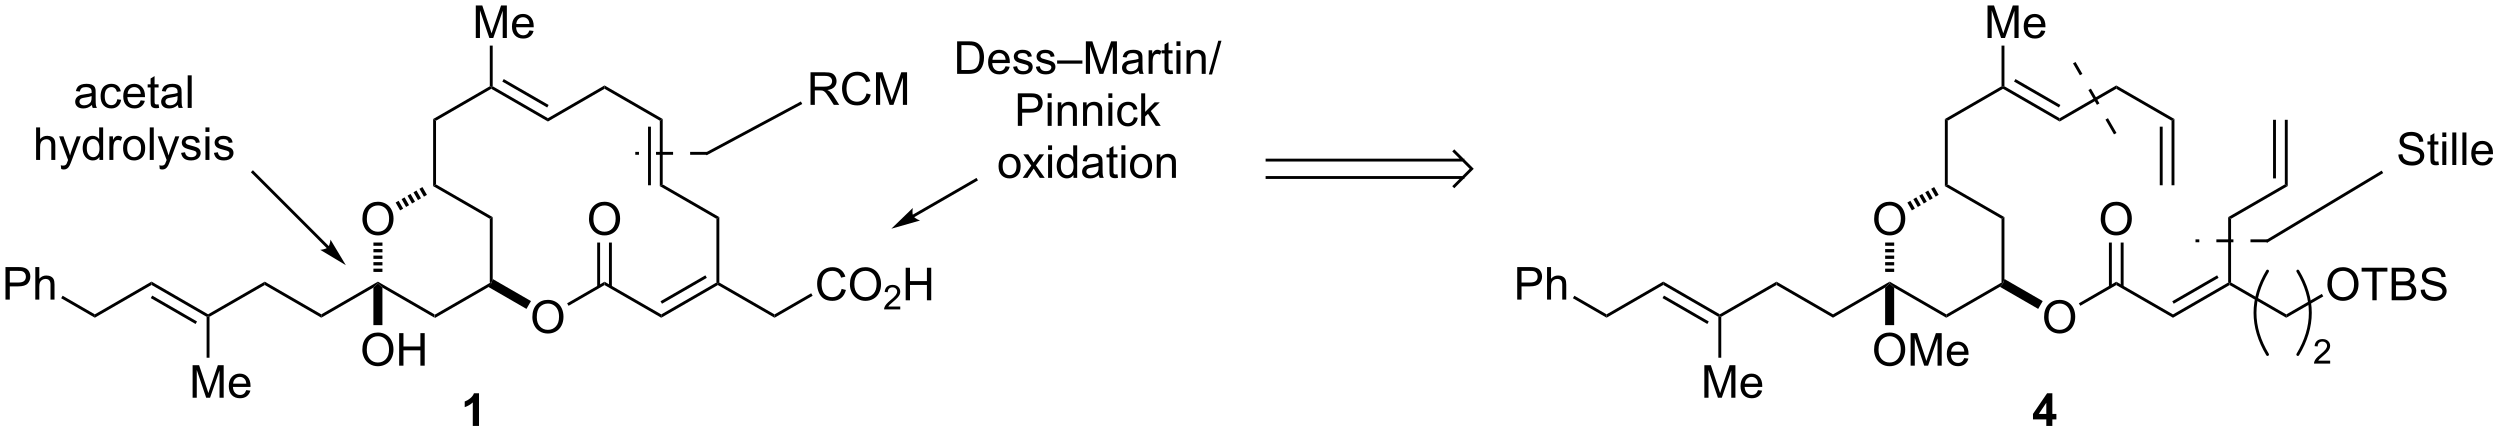 <?xml version="1.0" encoding="UTF-8"?>
<!DOCTYPE svg PUBLIC '-//W3C//DTD SVG 1.0//EN'
          'http://www.w3.org/TR/2001/REC-SVG-20010904/DTD/svg10.dtd'>
<svg stroke-dasharray="none" shape-rendering="auto" xmlns="http://www.w3.org/2000/svg" font-family="'Dialog'" text-rendering="auto" width="603" fill-opacity="1" color-interpolation="auto" color-rendering="auto" preserveAspectRatio="xMidYMid meet" font-size="12px" viewBox="0 0 603 105" fill="black" xmlns:xlink="http://www.w3.org/1999/xlink" stroke="black" image-rendering="auto" stroke-miterlimit="10" stroke-linecap="square" stroke-linejoin="miter" font-style="normal" stroke-width="1" height="105" stroke-dashoffset="0" font-weight="normal" stroke-opacity="1"
><!--Generated by the Batik Graphics2D SVG Generator--><defs id="genericDefs"
  /><g
  ><defs id="defs1"
    ><clipPath clipPathUnits="userSpaceOnUse" id="clipPath1"
      ><path d="M2.384 1.585 L454.528 1.585 L454.528 79.672 L2.384 79.672 L2.384 1.585 Z"
      /></clipPath
      ><clipPath clipPathUnits="userSpaceOnUse" id="clipPath2"
      ><path d="M22.698 22.296 L22.698 98.212 L462.27 98.212 L462.27 22.296 Z"
      /></clipPath
    ></defs
    ><g transform="scale(1.333,1.333) translate(-2.384,-1.585) matrix(1.029,0,0,1.029,-20.963,-21.349)"
    ><path d="M99.16 78.204 L99.16 77.616 L108.875 72.013 L109.13 72.16 L108.59 72.766 Z" stroke="none" clip-path="url(#clipPath2)"
    /></g
    ><g transform="matrix(1.371,0,0,1.371,-31.129,-30.579)"
    ><path d="M109.385 71.389 L109.13 72.16 L108.875 72.013 L108.875 60.797 L109.385 60.503 Z" stroke="none" clip-path="url(#clipPath2)"
    /></g
    ><g transform="matrix(1.371,0,0,1.371,-31.129,-30.579)"
    ><path d="M109.385 60.503 L108.875 60.797 L98.905 55.047 L99.415 54.753 Z" stroke="none" clip-path="url(#clipPath2)"
    /></g
    ><g transform="matrix(1.371,0,0,1.371,-31.129,-30.579)"
    ><path d="M99.415 54.753 L98.905 55.047 L98.905 43.243 L99.415 43.537 Z" stroke="none" clip-path="url(#clipPath2)"
    /></g
    ><g transform="matrix(1.371,0,0,1.371,-31.129,-30.579)"
    ><path d="M99.415 43.537 L98.905 43.243 L108.875 37.483 L109.13 37.63 L109.13 37.925 Z" stroke="none" clip-path="url(#clipPath2)"
    /></g
    ><g transform="matrix(1.371,0,0,1.371,-31.129,-30.579)"
    ><path d="M106.411 28.995 L106.411 23.268 L107.552 23.268 L108.909 27.323 Q109.096 27.888 109.182 28.169 Q109.278 27.857 109.487 27.253 L110.857 23.268 L111.877 23.268 L111.877 28.995 L111.146 28.995 L111.146 24.201 L109.482 28.995 L108.799 28.995 L107.143 24.12 L107.143 28.995 L106.411 28.995 ZM115.849 27.659 L116.575 27.748 Q116.403 28.386 115.937 28.737 Q115.474 29.089 114.752 29.089 Q113.841 29.089 113.307 28.529 Q112.776 27.966 112.776 26.956 Q112.776 25.909 113.315 25.331 Q113.854 24.753 114.713 24.753 Q115.544 24.753 116.07 25.32 Q116.599 25.886 116.599 26.912 Q116.599 26.974 116.596 27.099 L113.502 27.099 Q113.541 27.784 113.888 28.149 Q114.237 28.511 114.755 28.511 Q115.143 28.511 115.416 28.308 Q115.69 28.104 115.849 27.659 ZM113.541 26.521 L115.857 26.521 Q115.81 25.998 115.591 25.737 Q115.255 25.331 114.721 25.331 Q114.237 25.331 113.906 25.657 Q113.575 25.979 113.541 26.521 Z" stroke="none" clip-path="url(#clipPath2)"
    /></g
    ><g transform="matrix(1.371,0,0,1.371,-31.129,-30.579)"
    ><path d="M109.385 37.483 L109.13 37.63 L108.875 37.483 L108.875 30.326 L109.385 30.326 Z" stroke="none" clip-path="url(#clipPath2)"
    /></g
    ><g transform="matrix(1.371,0,0,1.371,-31.129,-30.579)"
    ><path d="M109.13 37.925 L109.13 37.63 L109.385 37.483 L119.1 43.096 L119.1 43.684 ZM111.075 36.655 L118.972 41.217 L119.227 40.775 L111.33 36.213 Z" stroke="none" clip-path="url(#clipPath2)"
    /></g
    ><g transform="matrix(1.371,0,0,1.371,-31.129,-30.579)"
    ><path d="M119.1 43.684 L119.1 43.096 L129.06 37.336 L129.06 37.925 Z" stroke="none" clip-path="url(#clipPath2)"
    /></g
    ><g transform="matrix(1.371,0,0,1.371,-31.129,-30.579)"
    ><path d="M129.06 37.925 L129.06 37.336 L139.295 43.243 L138.785 43.537 Z" stroke="none" clip-path="url(#clipPath2)"
    /></g
    ><g transform="matrix(1.371,0,0,1.371,-31.129,-30.579)"
    ><path d="M138.785 43.537 L139.295 43.243 L139.295 54.753 L138.785 55.047 ZM136.713 44.586 L136.713 54.9 L137.223 54.9 L137.223 44.586 Z" stroke="none" clip-path="url(#clipPath2)"
    /></g
    ><g transform="matrix(1.371,0,0,1.371,-31.129,-30.579)"
    ><path d="M138.785 55.047 L139.295 54.753 L149.255 60.503 L148.745 60.797 Z" stroke="none" clip-path="url(#clipPath2)"
    /></g
    ><g transform="matrix(1.371,0,0,1.371,-31.129,-30.579)"
    ><path d="M148.745 60.797 L149.255 60.503 L149.255 72.013 L149 72.16 L148.745 72.013 Z" stroke="none" clip-path="url(#clipPath2)"
    /></g
    ><g transform="matrix(1.371,0,0,1.371,-31.129,-30.579)"
    ><path d="M148.745 72.013 L149 72.16 L149 72.454 L139.04 78.204 L139.04 77.616 ZM146.802 70.744 L138.911 75.299 L139.166 75.741 L147.057 71.186 Z" stroke="none" clip-path="url(#clipPath2)"
    /></g
    ><g transform="matrix(1.371,0,0,1.371,-31.129,-30.579)"
    ><path d="M139.04 77.616 L139.04 78.204 L129.06 72.454 L129.06 71.866 Z" stroke="none" clip-path="url(#clipPath2)"
    /></g
    ><g transform="matrix(1.371,0,0,1.371,-31.129,-30.579)"
    ><path d="M126.323 60.836 Q126.323 59.409 127.089 58.604 Q127.854 57.797 129.065 57.797 Q129.857 57.797 130.492 58.177 Q131.13 58.555 131.464 59.232 Q131.8 59.909 131.8 60.768 Q131.8 61.641 131.448 62.328 Q131.096 63.016 130.451 63.37 Q129.807 63.724 129.06 63.724 Q128.253 63.724 127.615 63.333 Q126.979 62.94 126.651 62.266 Q126.323 61.589 126.323 60.836 ZM127.104 60.846 Q127.104 61.883 127.659 62.479 Q128.216 63.073 129.057 63.073 Q129.912 63.073 130.464 62.471 Q131.018 61.87 131.018 60.766 Q131.018 60.065 130.781 59.544 Q130.544 59.023 130.089 58.737 Q129.636 58.448 129.068 58.448 Q128.263 58.448 127.682 59.003 Q127.104 59.555 127.104 60.846 Z" stroke="none" clip-path="url(#clipPath2)"
    /></g
    ><g transform="matrix(1.371,0,0,1.371,-31.129,-30.579)"
    ><path d="M130.351 72.757 L130.351 64.977 L129.841 64.977 L129.841 72.757 ZM128.279 72.758 L128.279 64.977 L127.769 64.977 L127.769 72.758 Z" stroke="none" clip-path="url(#clipPath2)"
    /></g
    ><g transform="matrix(1.371,0,0,1.371,-31.129,-30.579)"
    ><path d="M116.363 78.096 Q116.363 76.669 117.129 75.864 Q117.894 75.057 119.105 75.057 Q119.897 75.057 120.532 75.437 Q121.17 75.815 121.504 76.492 Q121.84 77.169 121.84 78.028 Q121.84 78.901 121.488 79.588 Q121.136 80.276 120.491 80.63 Q119.847 80.984 119.1 80.984 Q118.293 80.984 117.655 80.593 Q117.019 80.2 116.691 79.526 Q116.363 78.849 116.363 78.096 ZM117.144 78.106 Q117.144 79.143 117.699 79.739 Q118.256 80.333 119.097 80.333 Q119.952 80.333 120.504 79.731 Q121.058 79.13 121.058 78.026 Q121.058 77.325 120.821 76.804 Q120.584 76.283 120.129 75.997 Q119.675 75.708 119.108 75.708 Q118.303 75.708 117.722 76.263 Q117.144 76.815 117.144 78.106 Z" stroke="none" clip-path="url(#clipPath2)"
    /></g
    ><g transform="matrix(1.371,0,0,1.371,-31.129,-30.579)"
    ><path d="M129.06 71.866 L129.06 72.454 L122.735 76.106 L122.48 75.664 Z" stroke="none" clip-path="url(#clipPath2)"
    /></g
    ><g transform="matrix(1.371,0,0,1.371,-31.129,-30.579)"
    ><path d="M108.59 72.766 L109.13 72.16 L109.385 71.389 L116.119 75.273 L115.325 76.65 Z" stroke="none" clip-path="url(#clipPath2)"
    /></g
    ><g transform="matrix(1.371,0,0,1.371,-31.129,-30.579)"
    ><path d="M149 72.454 L149 72.16 L149.255 72.013 L158.97 77.616 L158.97 78.204 Z" stroke="none" clip-path="url(#clipPath2)"
    /></g
    ><g transform="matrix(1.371,0,0,1.371,-31.129,-30.579)"
    ><path d="M170.768 73.127 L171.526 73.317 Q171.289 74.252 170.669 74.744 Q170.049 75.234 169.156 75.234 Q168.229 75.234 167.648 74.856 Q167.07 74.479 166.766 73.765 Q166.463 73.049 166.463 72.229 Q166.463 71.333 166.805 70.669 Q167.148 70.002 167.779 69.656 Q168.409 69.309 169.167 69.309 Q170.026 69.309 170.612 69.747 Q171.198 70.184 171.43 70.979 L170.682 71.153 Q170.484 70.528 170.104 70.244 Q169.726 69.958 169.151 69.958 Q168.492 69.958 168.047 70.276 Q167.604 70.591 167.424 71.125 Q167.245 71.658 167.245 72.224 Q167.245 72.955 167.458 73.5 Q167.672 74.044 168.12 74.315 Q168.57 74.583 169.094 74.583 Q169.729 74.583 170.169 74.216 Q170.612 73.849 170.768 73.127 ZM172.23 72.346 Q172.23 70.919 172.996 70.114 Q173.762 69.307 174.972 69.307 Q175.764 69.307 176.4 69.687 Q177.038 70.065 177.371 70.742 Q177.707 71.419 177.707 72.278 Q177.707 73.151 177.355 73.838 Q177.004 74.526 176.358 74.88 Q175.715 75.234 174.967 75.234 Q174.16 75.234 173.522 74.843 Q172.887 74.45 172.559 73.776 Q172.23 73.099 172.23 72.346 ZM173.012 72.356 Q173.012 73.393 173.566 73.989 Q174.124 74.583 174.965 74.583 Q175.819 74.583 176.371 73.981 Q176.926 73.38 176.926 72.276 Q176.926 71.575 176.689 71.054 Q176.452 70.533 175.996 70.247 Q175.543 69.958 174.975 69.958 Q174.171 69.958 173.59 70.513 Q173.012 71.065 173.012 72.356 Z" stroke="none" clip-path="url(#clipPath2)"
    /></g
    ><g transform="matrix(1.371,0,0,1.371,-31.129,-30.579)"
    ><path d="M181.087 76.227 L181.087 76.735 L178.247 76.735 Q178.241 76.544 178.309 76.368 Q178.417 76.079 178.655 75.797 Q178.895 75.516 179.346 75.147 Q180.046 74.573 180.292 74.237 Q180.538 73.901 180.538 73.602 Q180.538 73.29 180.313 73.075 Q180.09 72.858 179.729 72.858 Q179.348 72.858 179.12 73.087 Q178.891 73.315 178.889 73.719 L178.346 73.665 Q178.403 73.057 178.766 72.741 Q179.13 72.422 179.741 72.422 Q180.36 72.422 180.719 72.766 Q181.081 73.108 181.081 73.614 Q181.081 73.872 180.975 74.122 Q180.87 74.37 180.624 74.645 Q180.38 74.921 179.811 75.401 Q179.337 75.799 179.202 75.942 Q179.067 76.085 178.979 76.227 L181.087 76.227 Z" stroke="none" clip-path="url(#clipPath2)"
    /></g
    ><g transform="matrix(1.371,0,0,1.371,-31.129,-30.579)"
    ><path d="M182.042 75.135 L182.042 69.408 L182.8 69.408 L182.8 71.76 L185.777 71.76 L185.777 69.408 L186.535 69.408 L186.535 75.135 L185.777 75.135 L185.777 72.434 L182.8 72.434 L182.8 75.135 L182.042 75.135 Z" stroke="none" clip-path="url(#clipPath2)"
    /></g
    ><g transform="matrix(1.371,0,0,1.371,-31.129,-30.579)"
    ><path d="M158.97 78.204 L158.97 77.616 L165.416 73.898 L165.671 74.34 Z" stroke="none" clip-path="url(#clipPath2)"
    /></g
    ><g transform="matrix(1.371,0,0,1.371,-31.129,-30.579)"
    ><path d="M86.463 60.836 Q86.463 59.409 87.229 58.604 Q87.994 57.797 89.205 57.797 Q89.997 57.797 90.632 58.177 Q91.27 58.555 91.604 59.232 Q91.94 59.909 91.94 60.768 Q91.94 61.641 91.588 62.328 Q91.237 63.016 90.591 63.37 Q89.947 63.724 89.2 63.724 Q88.393 63.724 87.755 63.333 Q87.119 62.94 86.791 62.266 Q86.463 61.589 86.463 60.836 ZM87.244 60.846 Q87.244 61.883 87.799 62.479 Q88.356 63.073 89.197 63.073 Q90.052 63.073 90.604 62.471 Q91.158 61.87 91.158 60.766 Q91.158 60.065 90.921 59.544 Q90.684 59.023 90.229 58.737 Q89.775 58.448 89.208 58.448 Q88.403 58.448 87.822 59.003 Q87.244 59.555 87.244 60.846 Z" stroke="none" clip-path="url(#clipPath2)"
    /></g
    ><g transform="matrix(1.371,0,0,1.371,-31.129,-30.579)"
    ><path d="M97.817 56.593 L97.293 56.896 L96.498 55.519 L97.022 55.216 ZM96.77 57.198 L96.246 57.5 L95.451 56.123 L95.975 55.821 ZM95.722 57.802 L95.199 58.105 L94.404 56.728 L94.928 56.425 ZM94.675 58.407 L94.152 58.709 L93.357 57.332 L93.88 57.03 ZM93.628 59.011 L93.105 59.314 L92.31 57.937 L92.833 57.634 Z" stroke="none" clip-path="url(#clipPath2)"
    /></g
    ><g transform="matrix(1.371,0,0,1.371,-31.129,-30.579)"
    ><path d="M99.16 77.616 L99.16 78.204 L89.985 72.904 L89.19 72.15 L89.19 71.856 Z" stroke="none" clip-path="url(#clipPath2)"
    /></g
    ><g transform="matrix(1.371,0,0,1.371,-31.129,-30.579)"
    ><path d="M88.397 70.139 L88.397 69.566 L89.987 69.567 L89.987 70.141 ZM88.398 68.992 L88.398 68.418 L89.988 68.419 L89.988 68.993 ZM88.399 67.844 L88.399 67.271 L89.989 67.272 L89.989 67.846 ZM88.4 66.697 L88.4 66.123 L89.99 66.125 L89.99 66.698 ZM88.401 65.55 L88.401 64.976 L89.991 64.977 L89.991 65.551 Z" stroke="none" clip-path="url(#clipPath2)"
    /></g
    ><g transform="matrix(1.371,0,0,1.371,-31.129,-30.579)"
    ><path d="M89.19 71.856 L89.19 72.15 L88.395 72.903 L79.23 78.195 L79.23 77.606 Z" stroke="none" clip-path="url(#clipPath2)"
    /></g
    ><g transform="matrix(1.371,0,0,1.371,-31.129,-30.579)"
    ><path d="M79.23 77.606 L79.23 78.195 L69.28 72.444 L69.28 71.856 Z" stroke="none" clip-path="url(#clipPath2)"
    /></g
    ><g transform="matrix(1.371,0,0,1.371,-31.129,-30.579)"
    ><path d="M69.28 71.856 L69.28 72.444 L59.565 78.037 L59.31 77.89 L59.31 77.596 Z" stroke="none" clip-path="url(#clipPath2)"
    /></g
    ><g transform="matrix(1.371,0,0,1.371,-31.129,-30.579)"
    ><path d="M56.591 92.275 L56.591 86.548 L57.732 86.548 L59.089 90.603 Q59.276 91.168 59.362 91.45 Q59.458 91.137 59.667 90.533 L61.037 86.548 L62.057 86.548 L62.057 92.275 L61.326 92.275 L61.326 87.481 L59.662 92.275 L58.979 92.275 L57.323 87.4 L57.323 92.275 L56.591 92.275 ZM66.029 90.939 L66.755 91.028 Q66.583 91.666 66.117 92.017 Q65.654 92.369 64.932 92.369 Q64.021 92.369 63.487 91.809 Q62.956 91.246 62.956 90.236 Q62.956 89.189 63.495 88.611 Q64.034 88.033 64.893 88.033 Q65.724 88.033 66.25 88.6 Q66.779 89.166 66.779 90.192 Q66.779 90.254 66.776 90.379 L63.682 90.379 Q63.721 91.064 64.068 91.429 Q64.417 91.791 64.935 91.791 Q65.323 91.791 65.597 91.588 Q65.87 91.384 66.029 90.939 ZM63.721 89.801 L66.037 89.801 Q65.99 89.278 65.771 89.017 Q65.435 88.611 64.901 88.611 Q64.417 88.611 64.086 88.936 Q63.755 89.259 63.721 89.801 Z" stroke="none" clip-path="url(#clipPath2)"
    /></g
    ><g transform="matrix(1.371,0,0,1.371,-31.129,-30.579)"
    ><path d="M59.055 78.037 L59.31 77.89 L59.565 78.037 L59.565 85.241 L59.055 85.241 Z" stroke="none" clip-path="url(#clipPath2)"
    /></g
    ><g transform="matrix(1.371,0,0,1.371,-31.129,-30.579)"
    ><path d="M59.31 77.596 L59.31 77.89 L59.055 78.037 L49.36 72.434 L49.36 71.846 ZM57.369 78.863 L49.487 74.308 L49.232 74.75 L57.114 79.305 Z" stroke="none" clip-path="url(#clipPath2)"
    /></g
    ><g transform="matrix(1.371,0,0,1.371,-31.129,-30.579)"
    ><path d="M49.36 71.846 L49.36 72.434 L39.39 78.195 L39.39 77.606 Z" stroke="none" clip-path="url(#clipPath2)"
    /></g
    ><g transform="matrix(1.371,0,0,1.371,-31.129,-30.579)"
    ><path d="M23.67 75.015 L23.67 69.288 L25.831 69.288 Q26.402 69.288 26.701 69.343 Q27.123 69.413 27.407 69.611 Q27.693 69.807 27.868 70.163 Q28.042 70.518 28.042 70.945 Q28.042 71.674 27.576 72.182 Q27.113 72.687 25.896 72.687 L24.428 72.687 L24.428 75.015 L23.67 75.015 ZM24.428 72.01 L25.91 72.01 Q26.644 72.01 26.951 71.736 Q27.261 71.463 27.261 70.968 Q27.261 70.609 27.079 70.353 Q26.896 70.096 26.6 70.015 Q26.41 69.963 25.894 69.963 L24.428 69.963 L24.428 72.01 ZM28.917 75.015 L28.917 69.288 L29.62 69.288 L29.62 71.343 Q30.113 70.773 30.863 70.773 Q31.324 70.773 31.662 70.955 Q32.003 71.135 32.149 71.455 Q32.295 71.775 32.295 72.385 L32.295 75.015 L31.592 75.015 L31.592 72.385 Q31.592 71.859 31.363 71.619 Q31.136 71.377 30.717 71.377 Q30.404 71.377 30.128 71.541 Q29.855 71.703 29.738 71.981 Q29.62 72.257 29.62 72.744 L29.62 75.015 L28.917 75.015 Z" stroke="none" clip-path="url(#clipPath2)"
    /></g
    ><g transform="matrix(1.371,0,0,1.371,-31.129,-30.579)"
    ><path d="M39.39 77.606 L39.39 78.195 L33.467 74.773 L33.722 74.331 Z" stroke="none" clip-path="url(#clipPath2)"
    /></g
    ><g transform="matrix(1.371,0,0,1.371,-31.129,-30.579)"
    ><path d="M86.453 83.846 Q86.453 82.419 87.219 81.614 Q87.984 80.807 89.195 80.807 Q89.987 80.807 90.622 81.187 Q91.26 81.565 91.594 82.242 Q91.93 82.919 91.93 83.778 Q91.93 84.651 91.578 85.338 Q91.227 86.026 90.581 86.38 Q89.937 86.734 89.19 86.734 Q88.383 86.734 87.745 86.343 Q87.109 85.95 86.781 85.276 Q86.453 84.599 86.453 83.846 ZM87.234 83.856 Q87.234 84.893 87.789 85.489 Q88.346 86.083 89.187 86.083 Q90.042 86.083 90.594 85.481 Q91.148 84.88 91.148 83.776 Q91.148 83.075 90.911 82.554 Q90.674 82.033 90.219 81.747 Q89.766 81.458 89.198 81.458 Q88.393 81.458 87.812 82.013 Q87.234 82.565 87.234 83.856 ZM92.928 86.635 L92.928 80.908 L93.686 80.908 L93.686 83.26 L96.663 83.26 L96.663 80.908 L97.421 80.908 L97.421 86.635 L96.663 86.635 L96.663 83.934 L93.686 83.934 L93.686 86.635 L92.928 86.635 Z" stroke="none" clip-path="url(#clipPath2)"
    /></g
    ><g transform="matrix(1.371,0,0,1.371,-31.129,-30.579)"
    ><path d="M88.395 72.903 L89.19 72.15 L89.985 72.904 L89.985 79.51 L88.395 79.51 Z" stroke="none" clip-path="url(#clipPath2)"
    /></g
    ><g transform="matrix(1.371,0,0,1.371,-31.129,-30.579)"
    ><path d="M106.978 97.24 L105.882 97.24 L105.882 93.102 Q105.281 93.665 104.463 93.935 L104.463 92.938 Q104.892 92.797 105.395 92.407 Q105.9 92.013 106.088 91.49 L106.978 91.49 L106.978 97.24 Z" stroke="none" clip-path="url(#clipPath2)"
    /></g
    ><g transform="matrix(1.371,0,0,1.371,-31.129,-30.579)"
    ><path d="M141.12 49.025 L138.12 49.025 L138.12 49.535 L141.12 49.535 L141.12 49.025 ZM135.12 49.025 L134.47 49.025 L134.47 49.535 L135.12 49.535 L135.12 49.025 ZM147.12 49.025 L144.12 49.025 L144.12 49.535 L147.12 49.535 L147.12 49.025 Z" stroke="none" clip-path="url(#clipPath2)"
    /></g
    ><g transform="matrix(1.371,0,0,1.371,-31.129,-30.579)"
    ><path d="M147.24 49.505 L163.62 40.725 L163.845 40.604 L163.604 40.155 L163.38 40.275 L147 49.055 L146.775 49.176 L147.016 49.625 L147.24 49.505 Z" stroke="none" clip-path="url(#clipPath2)"
    /></g
    ><g transform="matrix(1.371,0,0,1.371,-31.129,-30.579)"
    ><path d="M165.3 40.75 L165.3 35.023 L167.839 35.023 Q168.605 35.023 169.003 35.177 Q169.402 35.331 169.639 35.721 Q169.878 36.112 169.878 36.586 Q169.878 37.195 169.482 37.615 Q169.089 38.031 168.264 38.143 Q168.566 38.289 168.722 38.43 Q169.053 38.734 169.35 39.19 L170.347 40.75 L169.394 40.75 L168.636 39.557 Q168.303 39.042 168.087 38.768 Q167.873 38.495 167.704 38.385 Q167.535 38.276 167.357 38.234 Q167.23 38.206 166.936 38.206 L166.058 38.206 L166.058 40.75 L165.3 40.75 ZM166.058 37.55 L167.686 37.55 Q168.207 37.55 168.498 37.443 Q168.792 37.336 168.943 37.099 Q169.097 36.862 169.097 36.586 Q169.097 36.18 168.8 35.919 Q168.506 35.656 167.87 35.656 L166.058 35.656 L166.058 37.55 ZM175.15 38.742 L175.908 38.932 Q175.671 39.867 175.052 40.359 Q174.432 40.849 173.538 40.849 Q172.611 40.849 172.031 40.471 Q171.452 40.094 171.148 39.38 Q170.846 38.664 170.846 37.844 Q170.846 36.948 171.187 36.284 Q171.531 35.617 172.161 35.271 Q172.791 34.925 173.549 34.925 Q174.408 34.925 174.994 35.362 Q175.58 35.8 175.812 36.594 L175.065 36.768 Q174.867 36.143 174.486 35.859 Q174.109 35.573 173.533 35.573 Q172.874 35.573 172.429 35.891 Q171.986 36.206 171.807 36.74 Q171.627 37.273 171.627 37.839 Q171.627 38.57 171.841 39.115 Q172.054 39.659 172.502 39.93 Q172.952 40.198 173.476 40.198 Q174.111 40.198 174.552 39.831 Q174.994 39.464 175.15 38.742 ZM176.818 40.75 L176.818 35.023 L177.959 35.023 L179.316 39.078 Q179.503 39.643 179.589 39.925 Q179.686 39.612 179.894 39.008 L181.264 35.023 L182.285 35.023 L182.285 40.75 L181.553 40.75 L181.553 35.956 L179.889 40.75 L179.207 40.75 L177.55 35.875 L177.55 40.75 L176.818 40.75 Z" stroke="none" clip-path="url(#clipPath2)"
    /></g
    ><g stroke-linecap="butt" stroke-width="0.51" transform="matrix(1.371,0,0,1.371,-31.129,-30.579)"
    ><path fill="none" d="M245.62 50.47 L280.09 50.47 M245.62 53.53 L280.09 53.53 M278.56 55.06 L281.62 52 L278.56 48.94" clip-path="url(#clipPath2)"
    /></g
    ><g transform="matrix(1.371,0,0,1.371,-31.129,-30.579)"
    ><path d="M365.12 78.204 L365.12 77.616 L374.835 72.013 L375.09 72.16 L374.55 72.766 Z" stroke="none" clip-path="url(#clipPath2)"
    /></g
    ><g transform="matrix(1.371,0,0,1.371,-31.129,-30.579)"
    ><path d="M375.345 71.389 L375.09 72.16 L374.835 72.013 L374.835 60.797 L375.345 60.503 Z" stroke="none" clip-path="url(#clipPath2)"
    /></g
    ><g transform="matrix(1.371,0,0,1.371,-31.129,-30.579)"
    ><path d="M375.345 60.503 L374.835 60.797 L364.865 55.047 L365.375 54.753 Z" stroke="none" clip-path="url(#clipPath2)"
    /></g
    ><g transform="matrix(1.371,0,0,1.371,-31.129,-30.579)"
    ><path d="M365.375 54.753 L364.865 55.047 L364.865 43.243 L365.375 43.537 Z" stroke="none" clip-path="url(#clipPath2)"
    /></g
    ><g transform="matrix(1.371,0,0,1.371,-31.129,-30.579)"
    ><path d="M365.375 43.537 L364.865 43.243 L374.835 37.483 L375.09 37.63 L375.09 37.925 Z" stroke="none" clip-path="url(#clipPath2)"
    /></g
    ><g transform="matrix(1.371,0,0,1.371,-31.129,-30.579)"
    ><path d="M372.371 28.995 L372.371 23.268 L373.512 23.268 L374.869 27.323 Q375.056 27.888 375.142 28.169 Q375.238 27.857 375.447 27.253 L376.817 23.268 L377.837 23.268 L377.837 28.995 L377.106 28.995 L377.106 24.201 L375.442 28.995 L374.759 28.995 L373.103 24.12 L373.103 28.995 L372.371 28.995 ZM381.809 27.659 L382.535 27.748 Q382.363 28.386 381.897 28.737 Q381.434 29.089 380.712 29.089 Q379.801 29.089 379.267 28.529 Q378.736 27.966 378.736 26.956 Q378.736 25.909 379.275 25.331 Q379.814 24.753 380.673 24.753 Q381.504 24.753 382.03 25.32 Q382.559 25.886 382.559 26.912 Q382.559 26.974 382.556 27.099 L379.462 27.099 Q379.502 27.784 379.848 28.149 Q380.197 28.511 380.715 28.511 Q381.103 28.511 381.377 28.308 Q381.65 28.104 381.809 27.659 ZM379.502 26.521 L381.817 26.521 Q381.77 25.998 381.551 25.737 Q381.215 25.331 380.681 25.331 Q380.197 25.331 379.866 25.657 Q379.535 25.979 379.502 26.521 Z" stroke="none" clip-path="url(#clipPath2)"
    /></g
    ><g transform="matrix(1.371,0,0,1.371,-31.129,-30.579)"
    ><path d="M375.345 37.483 L375.09 37.63 L374.835 37.483 L374.835 30.326 L375.345 30.326 Z" stroke="none" clip-path="url(#clipPath2)"
    /></g
    ><g transform="matrix(1.371,0,0,1.371,-31.129,-30.579)"
    ><path d="M375.09 37.925 L375.09 37.63 L375.345 37.483 L385.06 43.096 L385.06 43.684 ZM377.035 36.655 L384.932 41.217 L385.187 40.775 L377.29 36.213 Z" stroke="none" clip-path="url(#clipPath2)"
    /></g
    ><g transform="matrix(1.371,0,0,1.371,-31.129,-30.579)"
    ><path d="M385.06 43.684 L385.06 43.096 L395.02 37.336 L395.02 37.925 Z" stroke="none" clip-path="url(#clipPath2)"
    /></g
    ><g transform="matrix(1.371,0,0,1.371,-31.129,-30.579)"
    ><path d="M395.02 37.925 L395.02 37.336 L405.255 43.243 L404.745 43.537 Z" stroke="none" clip-path="url(#clipPath2)"
    /></g
    ><g transform="matrix(1.371,0,0,1.371,-31.129,-30.579)"
    ><path d="M404.745 43.537 L405.255 43.243 L405.255 54.9 L404.745 54.9 ZM402.673 44.586 L402.673 54.9 L403.183 54.9 L403.183 44.586 Z" stroke="none" clip-path="url(#clipPath2)"
    /></g
    ><g transform="matrix(1.371,0,0,1.371,-31.129,-30.579)"
    ><path d="M414.705 60.503 L415.215 60.797 L415.215 72.013 L414.96 72.16 L414.705 72.013 Z" stroke="none" clip-path="url(#clipPath2)"
    /></g
    ><g transform="matrix(1.371,0,0,1.371,-31.129,-30.579)"
    ><path d="M414.705 72.013 L414.96 72.16 L414.96 72.454 L405 78.204 L405 77.616 ZM412.762 70.744 L404.872 75.299 L405.127 75.741 L413.017 71.186 Z" stroke="none" clip-path="url(#clipPath2)"
    /></g
    ><g transform="matrix(1.371,0,0,1.371,-31.129,-30.579)"
    ><path d="M405 77.616 L405 78.204 L395.02 72.454 L395.02 71.866 Z" stroke="none" clip-path="url(#clipPath2)"
    /></g
    ><g transform="matrix(1.371,0,0,1.371,-31.129,-30.579)"
    ><path d="M392.283 60.836 Q392.283 59.409 393.049 58.604 Q393.814 57.797 395.025 57.797 Q395.817 57.797 396.452 58.177 Q397.09 58.555 397.424 59.232 Q397.76 59.909 397.76 60.768 Q397.76 61.641 397.408 62.328 Q397.057 63.016 396.411 63.37 Q395.767 63.724 395.02 63.724 Q394.213 63.724 393.575 63.333 Q392.939 62.94 392.611 62.266 Q392.283 61.589 392.283 60.836 ZM393.064 60.846 Q393.064 61.883 393.619 62.479 Q394.176 63.073 395.017 63.073 Q395.872 63.073 396.424 62.471 Q396.978 61.87 396.978 60.766 Q396.978 60.065 396.741 59.544 Q396.504 59.023 396.049 58.737 Q395.596 58.448 395.028 58.448 Q394.223 58.448 393.642 59.003 Q393.064 59.555 393.064 60.846 Z" stroke="none" clip-path="url(#clipPath2)"
    /></g
    ><g transform="matrix(1.371,0,0,1.371,-31.129,-30.579)"
    ><path d="M396.311 72.757 L396.311 64.977 L395.801 64.977 L395.801 72.757 ZM394.239 72.758 L394.239 64.977 L393.729 64.977 L393.729 72.758 Z" stroke="none" clip-path="url(#clipPath2)"
    /></g
    ><g transform="matrix(1.371,0,0,1.371,-31.129,-30.579)"
    ><path d="M382.323 78.096 Q382.323 76.669 383.089 75.864 Q383.854 75.057 385.065 75.057 Q385.857 75.057 386.492 75.437 Q387.13 75.815 387.464 76.492 Q387.8 77.169 387.8 78.028 Q387.8 78.901 387.448 79.588 Q387.096 80.276 386.451 80.63 Q385.807 80.984 385.06 80.984 Q384.253 80.984 383.615 80.593 Q382.979 80.2 382.651 79.526 Q382.323 78.849 382.323 78.096 ZM383.104 78.106 Q383.104 79.143 383.659 79.739 Q384.216 80.333 385.057 80.333 Q385.912 80.333 386.464 79.731 Q387.018 79.13 387.018 78.026 Q387.018 77.325 386.781 76.804 Q386.544 76.283 386.089 75.997 Q385.635 75.708 385.068 75.708 Q384.263 75.708 383.682 76.263 Q383.104 76.815 383.104 78.106 Z" stroke="none" clip-path="url(#clipPath2)"
    /></g
    ><g transform="matrix(1.371,0,0,1.371,-31.129,-30.579)"
    ><path d="M395.02 71.866 L395.02 72.454 L388.695 76.106 L388.44 75.664 Z" stroke="none" clip-path="url(#clipPath2)"
    /></g
    ><g transform="matrix(1.371,0,0,1.371,-31.129,-30.579)"
    ><path d="M374.55 72.766 L375.09 72.16 L375.345 71.389 L382.079 75.273 L381.285 76.65 Z" stroke="none" clip-path="url(#clipPath2)"
    /></g
    ><g transform="matrix(1.371,0,0,1.371,-31.129,-30.579)"
    ><path d="M414.96 72.454 L414.96 72.16 L415.215 72.013 L424.93 77.616 L424.93 78.204 Z" stroke="none" clip-path="url(#clipPath2)"
    /></g
    ><g transform="matrix(1.371,0,0,1.371,-31.129,-30.579)"
    ><path d="M432.163 72.346 Q432.163 70.919 432.929 70.114 Q433.694 69.307 434.905 69.307 Q435.697 69.307 436.332 69.687 Q436.97 70.065 437.304 70.742 Q437.64 71.419 437.64 72.278 Q437.64 73.151 437.288 73.838 Q436.937 74.526 436.291 74.88 Q435.647 75.234 434.9 75.234 Q434.093 75.234 433.455 74.843 Q432.819 74.45 432.491 73.776 Q432.163 73.099 432.163 72.346 ZM432.944 72.356 Q432.944 73.393 433.499 73.989 Q434.056 74.583 434.897 74.583 Q435.752 74.583 436.304 73.981 Q436.858 73.38 436.858 72.276 Q436.858 71.575 436.621 71.054 Q436.384 70.533 435.929 70.247 Q435.476 69.958 434.908 69.958 Q434.103 69.958 433.522 70.513 Q432.944 71.065 432.944 72.356 ZM440.073 75.135 L440.073 70.083 L438.185 70.083 L438.185 69.408 L442.724 69.408 L442.724 70.083 L440.831 70.083 L440.831 75.135 L440.073 75.135 ZM443.47 75.135 L443.47 69.408 L445.619 69.408 Q446.275 69.408 446.671 69.583 Q447.069 69.755 447.293 70.117 Q447.517 70.479 447.517 70.872 Q447.517 71.239 447.317 71.565 Q447.119 71.888 446.718 72.088 Q447.236 72.239 447.515 72.606 Q447.796 72.974 447.796 73.474 Q447.796 73.877 447.624 74.224 Q447.455 74.567 447.205 74.755 Q446.955 74.942 446.577 75.039 Q446.202 75.135 445.655 75.135 L443.47 75.135 ZM444.228 71.815 L445.468 71.815 Q445.97 71.815 446.189 71.747 Q446.478 71.661 446.624 71.463 Q446.772 71.263 446.772 70.963 Q446.772 70.677 446.634 70.46 Q446.499 70.244 446.244 70.164 Q445.991 70.083 445.374 70.083 L444.228 70.083 L444.228 71.815 ZM444.228 74.458 L445.655 74.458 Q446.022 74.458 446.171 74.432 Q446.431 74.385 446.606 74.276 Q446.783 74.166 446.895 73.958 Q447.009 73.747 447.009 73.474 Q447.009 73.153 446.845 72.919 Q446.681 72.682 446.39 72.585 Q446.101 72.489 445.554 72.489 L444.228 72.489 L444.228 74.458 ZM448.58 73.294 L449.296 73.231 Q449.345 73.661 449.53 73.937 Q449.718 74.213 450.108 74.382 Q450.499 74.552 450.986 74.552 Q451.421 74.552 451.752 74.424 Q452.085 74.294 452.246 74.07 Q452.408 73.846 452.408 73.58 Q452.408 73.309 452.252 73.109 Q452.095 72.908 451.736 72.77 Q451.507 72.682 450.718 72.492 Q449.929 72.302 449.611 72.135 Q449.202 71.919 448.999 71.601 Q448.798 71.283 448.798 70.888 Q448.798 70.455 449.043 70.078 Q449.291 69.7 449.762 69.505 Q450.236 69.309 450.814 69.309 Q451.452 69.309 451.937 69.515 Q452.423 69.721 452.684 70.119 Q452.947 70.518 452.968 71.02 L452.241 71.075 Q452.181 70.533 451.843 70.257 Q451.507 69.979 450.845 69.979 Q450.158 69.979 449.843 70.231 Q449.53 70.481 449.53 70.838 Q449.53 71.145 449.752 71.346 Q449.97 71.544 450.895 71.755 Q451.819 71.963 452.163 72.119 Q452.663 72.349 452.9 72.703 Q453.14 73.057 453.14 73.518 Q453.14 73.974 452.877 74.38 Q452.616 74.783 452.124 75.01 Q451.634 75.234 451.022 75.234 Q450.244 75.234 449.718 75.007 Q449.194 74.778 448.895 74.325 Q448.595 73.869 448.58 73.294 Z" stroke="none" clip-path="url(#clipPath2)"
    /></g
    ><g transform="matrix(1.371,0,0,1.371,-31.129,-30.579)"
    ><path d="M424.93 78.204 L424.93 77.616 L431.185 74.008 L431.439 74.45 Z" stroke="none" clip-path="url(#clipPath2)"
    /></g
    ><g transform="matrix(1.371,0,0,1.371,-31.129,-30.579)"
    ><path d="M352.423 60.836 Q352.423 59.409 353.189 58.604 Q353.954 57.797 355.165 57.797 Q355.957 57.797 356.592 58.177 Q357.23 58.555 357.564 59.232 Q357.9 59.909 357.9 60.768 Q357.9 61.641 357.548 62.328 Q357.197 63.016 356.551 63.37 Q355.907 63.724 355.16 63.724 Q354.353 63.724 353.715 63.333 Q353.079 62.94 352.751 62.266 Q352.423 61.589 352.423 60.836 ZM353.204 60.846 Q353.204 61.883 353.759 62.479 Q354.316 63.073 355.157 63.073 Q356.012 63.073 356.564 62.471 Q357.118 61.87 357.118 60.766 Q357.118 60.065 356.881 59.544 Q356.644 59.023 356.189 58.737 Q355.736 58.448 355.168 58.448 Q354.363 58.448 353.782 59.003 Q353.204 59.555 353.204 60.846 Z" stroke="none" clip-path="url(#clipPath2)"
    /></g
    ><g transform="matrix(1.371,0,0,1.371,-31.129,-30.579)"
    ><path d="M363.777 56.593 L363.253 56.896 L362.458 55.519 L362.982 55.216 ZM362.73 57.198 L362.206 57.5 L361.411 56.123 L361.935 55.821 ZM361.683 57.802 L361.159 58.105 L360.364 56.728 L360.887 56.425 ZM360.635 58.407 L360.112 58.709 L359.317 57.332 L359.84 57.03 ZM359.588 59.011 L359.065 59.314 L358.27 57.937 L358.793 57.634 Z" stroke="none" clip-path="url(#clipPath2)"
    /></g
    ><g transform="matrix(1.371,0,0,1.371,-31.129,-30.579)"
    ><path d="M365.12 77.616 L365.12 78.204 L355.945 72.904 L355.15 72.15 L355.15 71.856 Z" stroke="none" clip-path="url(#clipPath2)"
    /></g
    ><g transform="matrix(1.371,0,0,1.371,-31.129,-30.579)"
    ><path d="M354.357 70.139 L354.357 69.566 L355.947 69.567 L355.947 70.141 ZM354.358 68.992 L354.358 68.418 L355.948 68.419 L355.948 68.993 ZM354.359 67.844 L354.359 67.271 L355.949 67.272 L355.949 67.846 ZM354.36 66.697 L354.36 66.123 L355.95 66.125 L355.95 66.698 ZM354.361 65.55 L354.361 64.976 L355.951 64.977 L355.951 65.551 Z" stroke="none" clip-path="url(#clipPath2)"
    /></g
    ><g transform="matrix(1.371,0,0,1.371,-31.129,-30.579)"
    ><path d="M355.15 71.856 L355.15 72.15 L354.355 72.903 L345.19 78.195 L345.19 77.606 Z" stroke="none" clip-path="url(#clipPath2)"
    /></g
    ><g transform="matrix(1.371,0,0,1.371,-31.129,-30.579)"
    ><path d="M345.19 77.606 L345.19 78.195 L335.24 72.444 L335.24 71.856 Z" stroke="none" clip-path="url(#clipPath2)"
    /></g
    ><g transform="matrix(1.371,0,0,1.371,-31.129,-30.579)"
    ><path d="M335.24 71.856 L335.24 72.444 L325.525 78.037 L325.27 77.89 L325.27 77.596 Z" stroke="none" clip-path="url(#clipPath2)"
    /></g
    ><g transform="matrix(1.371,0,0,1.371,-31.129,-30.579)"
    ><path d="M322.551 92.275 L322.551 86.548 L323.692 86.548 L325.049 90.603 Q325.236 91.168 325.322 91.45 Q325.418 91.137 325.627 90.533 L326.997 86.548 L328.017 86.548 L328.017 92.275 L327.286 92.275 L327.286 87.481 L325.622 92.275 L324.939 92.275 L323.283 87.4 L323.283 92.275 L322.551 92.275 ZM331.989 90.939 L332.715 91.028 Q332.543 91.666 332.077 92.017 Q331.614 92.369 330.892 92.369 Q329.981 92.369 329.447 91.809 Q328.916 91.246 328.916 90.236 Q328.916 89.189 329.455 88.611 Q329.994 88.033 330.853 88.033 Q331.684 88.033 332.21 88.6 Q332.739 89.166 332.739 90.192 Q332.739 90.254 332.736 90.379 L329.642 90.379 Q329.682 91.064 330.028 91.429 Q330.377 91.791 330.895 91.791 Q331.283 91.791 331.557 91.588 Q331.83 91.384 331.989 90.939 ZM329.682 89.801 L331.997 89.801 Q331.95 89.278 331.731 89.017 Q331.395 88.611 330.861 88.611 Q330.377 88.611 330.046 88.936 Q329.715 89.259 329.682 89.801 Z" stroke="none" clip-path="url(#clipPath2)"
    /></g
    ><g transform="matrix(1.371,0,0,1.371,-31.129,-30.579)"
    ><path d="M325.015 78.037 L325.27 77.89 L325.525 78.037 L325.525 85.241 L325.015 85.241 Z" stroke="none" clip-path="url(#clipPath2)"
    /></g
    ><g transform="matrix(1.371,0,0,1.371,-31.129,-30.579)"
    ><path d="M325.27 77.596 L325.27 77.89 L325.015 78.037 L315.32 72.434 L315.32 71.846 ZM323.329 78.863 L315.447 74.308 L315.192 74.75 L323.074 79.305 Z" stroke="none" clip-path="url(#clipPath2)"
    /></g
    ><g transform="matrix(1.371,0,0,1.371,-31.129,-30.579)"
    ><path d="M315.32 71.846 L315.32 72.434 L305.35 78.195 L305.35 77.606 Z" stroke="none" clip-path="url(#clipPath2)"
    /></g
    ><g transform="matrix(1.371,0,0,1.371,-31.129,-30.579)"
    ><path d="M289.63 75.015 L289.63 69.288 L291.791 69.288 Q292.362 69.288 292.661 69.343 Q293.083 69.413 293.367 69.611 Q293.653 69.807 293.828 70.163 Q294.002 70.518 294.002 70.945 Q294.002 71.674 293.536 72.182 Q293.073 72.687 291.856 72.687 L290.388 72.687 L290.388 75.015 L289.63 75.015 ZM290.388 72.01 L291.87 72.01 Q292.604 72.01 292.911 71.736 Q293.221 71.463 293.221 70.968 Q293.221 70.609 293.039 70.353 Q292.856 70.096 292.56 70.015 Q292.37 69.963 291.854 69.963 L290.388 69.963 L290.388 72.01 ZM294.877 75.015 L294.877 69.288 L295.58 69.288 L295.58 71.343 Q296.073 70.773 296.823 70.773 Q297.284 70.773 297.622 70.955 Q297.963 71.135 298.109 71.455 Q298.255 71.775 298.255 72.385 L298.255 75.015 L297.552 75.015 L297.552 72.385 Q297.552 71.859 297.323 71.619 Q297.096 71.377 296.677 71.377 Q296.364 71.377 296.088 71.541 Q295.815 71.703 295.698 71.981 Q295.58 72.257 295.58 72.744 L295.58 75.015 L294.877 75.015 Z" stroke="none" clip-path="url(#clipPath2)"
    /></g
    ><g transform="matrix(1.371,0,0,1.371,-31.129,-30.579)"
    ><path d="M305.35 77.606 L305.35 78.195 L299.427 74.773 L299.683 74.331 Z" stroke="none" clip-path="url(#clipPath2)"
    /></g
    ><g transform="matrix(1.371,0,0,1.371,-31.129,-30.579)"
    ><path d="M352.413 83.846 Q352.413 82.419 353.179 81.614 Q353.944 80.807 355.155 80.807 Q355.947 80.807 356.582 81.187 Q357.22 81.565 357.554 82.242 Q357.89 82.919 357.89 83.778 Q357.89 84.651 357.538 85.338 Q357.187 86.026 356.541 86.38 Q355.897 86.734 355.15 86.734 Q354.343 86.734 353.705 86.343 Q353.069 85.95 352.741 85.276 Q352.413 84.599 352.413 83.846 ZM353.194 83.856 Q353.194 84.893 353.749 85.489 Q354.306 86.083 355.147 86.083 Q356.002 86.083 356.554 85.481 Q357.108 84.88 357.108 83.776 Q357.108 83.075 356.871 82.554 Q356.634 82.033 356.179 81.747 Q355.726 81.458 355.158 81.458 Q354.353 81.458 353.772 82.013 Q353.194 82.565 353.194 83.856 ZM358.841 86.635 L358.841 80.908 L359.982 80.908 L361.339 84.963 Q361.526 85.528 361.612 85.809 Q361.709 85.497 361.917 84.893 L363.287 80.908 L364.308 80.908 L364.308 86.635 L363.576 86.635 L363.576 81.841 L361.912 86.635 L361.229 86.635 L359.573 81.76 L359.573 86.635 L358.841 86.635 ZM368.279 85.299 L369.005 85.388 Q368.834 86.026 368.367 86.377 Q367.904 86.729 367.183 86.729 Q366.271 86.729 365.737 86.169 Q365.206 85.606 365.206 84.596 Q365.206 83.549 365.745 82.971 Q366.284 82.393 367.144 82.393 Q367.974 82.393 368.5 82.96 Q369.029 83.526 369.029 84.552 Q369.029 84.614 369.026 84.739 L365.933 84.739 Q365.972 85.424 366.318 85.789 Q366.667 86.151 367.185 86.151 Q367.573 86.151 367.847 85.948 Q368.12 85.744 368.279 85.299 ZM365.972 84.161 L368.287 84.161 Q368.24 83.638 368.021 83.377 Q367.685 82.971 367.151 82.971 Q366.667 82.971 366.336 83.296 Q366.005 83.619 365.972 84.161 Z" stroke="none" clip-path="url(#clipPath2)"
    /></g
    ><g transform="matrix(1.371,0,0,1.371,-31.129,-30.579)"
    ><path d="M354.355 72.903 L355.15 72.15 L355.945 72.904 L355.945 79.509 L354.355 79.509 Z" stroke="none" clip-path="url(#clipPath2)"
    /></g
    ><g transform="matrix(1.371,0,0,1.371,-31.129,-30.579)"
    ><path d="M415.215 60.797 L414.705 60.503 L424.675 54.743 L425.185 55.037 Z" stroke="none" clip-path="url(#clipPath2)"
    /></g
    ><g transform="matrix(1.371,0,0,1.371,-31.129,-30.579)"
    ><path d="M425.185 55.037 L424.675 54.743 L424.675 43.38 L425.185 43.38 ZM423.113 53.694 L423.113 43.38 L422.603 43.38 L422.603 53.694 Z" stroke="none" clip-path="url(#clipPath2)"
    /></g
    ><g transform="matrix(1.371,0,0,1.371,-31.129,-30.579)"
    ><path d="M415.63 64.415 L412.63 64.415 L412.63 64.925 L415.63 64.925 L415.63 64.415 ZM409.63 64.415 L408.96 64.415 L408.96 64.925 L409.63 64.925 L409.63 64.415 ZM421.63 64.415 L418.63 64.415 L418.63 64.925 L421.63 64.925 L421.63 64.415 Z" stroke="none" clip-path="url(#clipPath2)"
    /></g
    ><g transform="matrix(1.371,0,0,1.371,-31.129,-30.579)"
    ><path d="M392.06 40.495 L390.56 37.896 L390.118 38.151 L391.619 40.75 L392.06 40.495 ZM389.06 35.297 L387.851 33.203 L387.409 33.457 L388.618 35.552 L389.06 35.297 ZM395.061 45.693 L393.561 43.094 L393.119 43.349 L394.619 45.947 L395.061 45.693 Z" stroke="none" clip-path="url(#clipPath2)"
    /></g
    ><g transform="matrix(1.371,0,0,1.371,-31.129,-30.579)"
    ><path d="M421.761 64.889 L441.761 52.889 L441.98 52.758 L441.718 52.32 L441.499 52.451 L421.499 64.451 L421.28 64.582 L421.542 65.02 L421.761 64.889 Z" stroke="none" clip-path="url(#clipPath2)"
    /></g
    ><g transform="matrix(1.371,0,0,1.371,-31.129,-30.579)"
    ><path d="M444.649 49.489 L445.365 49.426 Q445.415 49.856 445.6 50.132 Q445.787 50.408 446.178 50.577 Q446.569 50.747 447.056 50.747 Q447.49 50.747 447.821 50.619 Q448.155 50.489 448.316 50.265 Q448.478 50.041 448.478 49.775 Q448.478 49.505 448.321 49.304 Q448.165 49.103 447.806 48.965 Q447.577 48.877 446.787 48.687 Q445.998 48.497 445.681 48.33 Q445.272 48.114 445.069 47.796 Q444.868 47.478 444.868 47.083 Q444.868 46.65 445.113 46.273 Q445.36 45.895 445.832 45.7 Q446.306 45.505 446.884 45.505 Q447.522 45.505 448.006 45.71 Q448.493 45.916 448.753 46.314 Q449.017 46.713 449.037 47.215 L448.311 47.27 Q448.251 46.728 447.912 46.452 Q447.577 46.174 446.915 46.174 Q446.228 46.174 445.912 46.426 Q445.6 46.676 445.6 47.033 Q445.6 47.34 445.821 47.541 Q446.04 47.739 446.964 47.95 Q447.889 48.158 448.233 48.314 Q448.733 48.544 448.97 48.898 Q449.209 49.252 449.209 49.713 Q449.209 50.169 448.946 50.575 Q448.686 50.978 448.194 51.205 Q447.704 51.429 447.092 51.429 Q446.313 51.429 445.787 51.202 Q445.264 50.973 444.964 50.52 Q444.665 50.064 444.649 49.489 ZM451.688 50.7 L451.79 51.322 Q451.493 51.385 451.259 51.385 Q450.876 51.385 450.665 51.265 Q450.454 51.142 450.368 50.945 Q450.282 50.747 450.282 50.114 L450.282 47.728 L449.767 47.728 L449.767 47.182 L450.282 47.182 L450.282 46.153 L450.983 45.731 L450.983 47.182 L451.688 47.182 L451.688 47.728 L450.983 47.728 L450.983 50.153 Q450.983 50.455 451.019 50.541 Q451.056 50.627 451.139 50.679 Q451.225 50.728 451.381 50.728 Q451.498 50.728 451.688 50.7 ZM452.38 46.411 L452.38 45.603 L453.083 45.603 L453.083 46.411 L452.38 46.411 ZM452.38 51.33 L452.38 47.182 L453.083 47.182 L453.083 51.33 L452.38 51.33 ZM454.139 51.33 L454.139 45.603 L454.842 45.603 L454.842 51.33 L454.139 51.33 ZM455.916 51.33 L455.916 45.603 L456.619 45.603 L456.619 51.33 L455.916 51.33 ZM460.548 49.994 L461.274 50.083 Q461.103 50.721 460.636 51.072 Q460.173 51.424 459.452 51.424 Q458.54 51.424 458.006 50.864 Q457.475 50.301 457.475 49.291 Q457.475 48.244 458.014 47.666 Q458.553 47.088 459.412 47.088 Q460.243 47.088 460.769 47.656 Q461.298 48.221 461.298 49.247 Q461.298 49.309 461.295 49.434 L458.202 49.434 Q458.24 50.119 458.587 50.484 Q458.936 50.846 459.454 50.846 Q459.842 50.846 460.115 50.642 Q460.389 50.439 460.548 49.994 ZM458.24 48.856 L460.556 48.856 Q460.509 48.333 460.29 48.072 Q459.954 47.666 459.42 47.666 Q458.936 47.666 458.605 47.992 Q458.274 48.314 458.24 48.856 Z" stroke="none" clip-path="url(#clipPath2)"
    /></g
    ><g stroke-width="0.51" transform="matrix(1.371,0,0,1.371,-31.129,-30.579)" stroke-linejoin="round" stroke-linecap="round"
    ><path fill="none" d="M426.96 84.67 Q431.361 77.335 426.96 70" clip-path="url(#clipPath2)"
    /></g
    ><g stroke-width="0.51" transform="matrix(1.371,0,0,1.371,-31.129,-30.579)" stroke-linejoin="round" stroke-linecap="round"
    ><path fill="none" d="M421.63 70 Q417.229 77.335 421.63 84.67" clip-path="url(#clipPath2)"
    /></g
    ><g transform="matrix(1.371,0,0,1.371,-31.129,-30.579)"
    ><path d="M432.651 85.762 L432.651 86.27 L429.812 86.27 Q429.806 86.079 429.874 85.903 Q429.982 85.614 430.22 85.332 Q430.46 85.051 430.911 84.682 Q431.611 84.108 431.857 83.772 Q432.103 83.436 432.103 83.137 Q432.103 82.825 431.878 82.61 Q431.655 82.393 431.294 82.393 Q430.913 82.393 430.685 82.622 Q430.456 82.85 430.454 83.254 L429.911 83.2 Q429.968 82.592 430.331 82.276 Q430.695 81.957 431.306 81.957 Q431.925 81.957 432.284 82.301 Q432.646 82.643 432.646 83.149 Q432.646 83.407 432.54 83.657 Q432.435 83.905 432.189 84.18 Q431.945 84.456 431.376 84.936 Q430.901 85.334 430.767 85.477 Q430.632 85.62 430.544 85.762 L432.651 85.762 Z" stroke="none" clip-path="url(#clipPath2)"
    /></g
    ><g transform="matrix(1.371,0,0,1.371,-31.129,-30.579)"
    ><path d="M80.575 65.624 L67.38 52.43 L67.2 52.249 L66.839 52.61 L67.02 52.79 L80.214 65.985 L80.395 66.165 L80.755 65.805 L80.575 65.624 ZM83.55 68.96 L80.845 64.452 C80.845 64.452 80.789 65.41 80.395 65.805 C80 66.199 79.042 66.255 79.042 66.255 Z" stroke="none" clip-path="url(#clipPath2)"
    /></g
    ><g transform="matrix(1.371,0,0,1.371,-31.129,-30.579)"
    ><path d="M38.878 40.777 Q38.488 41.11 38.126 41.248 Q37.766 41.384 37.352 41.384 Q36.667 41.384 36.3 41.05 Q35.933 40.715 35.933 40.196 Q35.933 39.892 36.071 39.639 Q36.212 39.386 36.436 39.235 Q36.66 39.082 36.941 39.004 Q37.149 38.949 37.566 38.899 Q38.417 38.798 38.821 38.657 Q38.824 38.511 38.824 38.472 Q38.824 38.043 38.626 37.868 Q38.355 37.629 37.824 37.629 Q37.329 37.629 37.092 37.803 Q36.855 37.977 36.743 38.418 L36.055 38.324 Q36.149 37.884 36.363 37.613 Q36.579 37.34 36.985 37.194 Q37.391 37.048 37.925 37.048 Q38.456 37.048 38.787 37.173 Q39.12 37.298 39.277 37.488 Q39.433 37.675 39.495 37.965 Q39.532 38.144 39.532 38.613 L39.532 39.55 Q39.532 40.532 39.576 40.793 Q39.62 41.05 39.753 41.29 L39.019 41.29 Q38.91 41.071 38.878 40.777 ZM38.821 39.207 Q38.438 39.363 37.672 39.472 Q37.238 39.535 37.058 39.613 Q36.878 39.691 36.779 39.842 Q36.683 39.993 36.683 40.175 Q36.683 40.457 36.897 40.644 Q37.11 40.832 37.519 40.832 Q37.925 40.832 38.24 40.655 Q38.558 40.477 38.706 40.168 Q38.821 39.931 38.821 39.465 L38.821 39.207 ZM43.328 39.769 L44.02 39.86 Q43.906 40.574 43.44 40.98 Q42.973 41.384 42.294 41.384 Q41.442 41.384 40.924 40.827 Q40.406 40.269 40.406 39.23 Q40.406 38.558 40.627 38.056 Q40.851 37.55 41.307 37.3 Q41.762 37.048 42.296 37.048 Q42.973 37.048 43.403 37.389 Q43.833 37.73 43.953 38.36 L43.27 38.465 Q43.171 38.048 42.924 37.837 Q42.676 37.626 42.325 37.626 Q41.794 37.626 41.46 38.006 Q41.13 38.386 41.13 39.212 Q41.13 40.048 41.45 40.428 Q41.77 40.806 42.286 40.806 Q42.7 40.806 42.976 40.553 Q43.255 40.298 43.328 39.769 ZM47.46 39.954 L48.187 40.043 Q48.015 40.681 47.549 41.032 Q47.085 41.384 46.364 41.384 Q45.453 41.384 44.919 40.824 Q44.387 40.261 44.387 39.251 Q44.387 38.204 44.926 37.626 Q45.465 37.048 46.325 37.048 Q47.156 37.048 47.682 37.615 Q48.21 38.181 48.21 39.207 Q48.21 39.269 48.208 39.394 L45.114 39.394 Q45.153 40.079 45.499 40.444 Q45.848 40.806 46.367 40.806 Q46.755 40.806 47.028 40.602 Q47.301 40.399 47.46 39.954 ZM45.153 38.816 L47.468 38.816 Q47.421 38.293 47.203 38.032 Q46.867 37.626 46.333 37.626 Q45.848 37.626 45.518 37.952 Q45.187 38.274 45.153 38.816 ZM50.605 40.66 L50.706 41.282 Q50.41 41.345 50.175 41.345 Q49.792 41.345 49.581 41.225 Q49.37 41.102 49.285 40.905 Q49.199 40.707 49.199 40.074 L49.199 37.688 L48.683 37.688 L48.683 37.142 L49.199 37.142 L49.199 36.113 L49.899 35.691 L49.899 37.142 L50.605 37.142 L50.605 37.688 L49.899 37.688 L49.899 40.113 Q49.899 40.415 49.936 40.501 Q49.972 40.587 50.055 40.639 Q50.141 40.688 50.297 40.688 Q50.415 40.688 50.605 40.66 ZM53.999 40.777 Q53.609 41.11 53.247 41.248 Q52.887 41.384 52.473 41.384 Q51.788 41.384 51.421 41.05 Q51.054 40.715 51.054 40.196 Q51.054 39.892 51.192 39.639 Q51.333 39.386 51.557 39.235 Q51.781 39.082 52.062 39.004 Q52.27 38.949 52.687 38.899 Q53.538 38.798 53.942 38.657 Q53.945 38.511 53.945 38.472 Q53.945 38.043 53.747 37.868 Q53.476 37.629 52.945 37.629 Q52.45 37.629 52.213 37.803 Q51.976 37.977 51.864 38.418 L51.176 38.324 Q51.27 37.884 51.484 37.613 Q51.7 37.34 52.106 37.194 Q52.512 37.048 53.046 37.048 Q53.578 37.048 53.908 37.173 Q54.242 37.298 54.398 37.488 Q54.554 37.675 54.617 37.965 Q54.653 38.144 54.653 38.613 L54.653 39.55 Q54.653 40.532 54.697 40.793 Q54.742 41.05 54.874 41.29 L54.14 41.29 Q54.031 41.071 53.999 40.777 ZM53.942 39.207 Q53.559 39.363 52.794 39.472 Q52.359 39.535 52.179 39.613 Q51.999 39.691 51.9 39.842 Q51.804 39.993 51.804 40.175 Q51.804 40.457 52.018 40.644 Q52.231 40.832 52.64 40.832 Q53.046 40.832 53.361 40.655 Q53.679 40.477 53.828 40.168 Q53.942 39.931 53.942 39.465 L53.942 39.207 ZM55.727 41.29 L55.727 35.563 L56.43 35.563 L56.43 41.29 L55.727 41.29 Z" stroke="none" clip-path="url(#clipPath2)"
    /></g
    ><g transform="matrix(1.371,0,0,1.371,-31.129,-30.579)"
    ><path d="M29.057 50.44 L29.057 44.713 L29.761 44.713 L29.761 46.768 Q30.253 46.198 31.003 46.198 Q31.464 46.198 31.802 46.38 Q32.143 46.56 32.289 46.88 Q32.435 47.2 32.435 47.81 L32.435 50.44 L31.732 50.44 L31.732 47.81 Q31.732 47.284 31.503 47.044 Q31.276 46.802 30.857 46.802 Q30.544 46.802 30.268 46.966 Q29.995 47.127 29.878 47.406 Q29.761 47.682 29.761 48.169 L29.761 50.44 L29.057 50.44 ZM33.475 52.039 L33.397 51.377 Q33.626 51.44 33.798 51.44 Q34.033 51.44 34.173 51.362 Q34.314 51.284 34.405 51.143 Q34.47 51.039 34.618 50.62 Q34.639 50.562 34.681 50.448 L33.108 46.292 L33.866 46.292 L34.728 48.693 Q34.897 49.151 35.03 49.654 Q35.15 49.169 35.319 48.708 L36.205 46.292 L36.908 46.292 L35.33 50.51 Q35.077 51.195 34.936 51.453 Q34.749 51.799 34.507 51.961 Q34.264 52.125 33.928 52.125 Q33.725 52.125 33.475 52.039 ZM40.197 50.44 L40.197 49.917 Q39.803 50.534 39.038 50.534 Q38.54 50.534 38.124 50.26 Q37.71 49.987 37.48 49.497 Q37.251 49.005 37.251 48.37 Q37.251 47.747 37.457 47.242 Q37.665 46.737 38.08 46.469 Q38.493 46.198 39.007 46.198 Q39.382 46.198 39.673 46.357 Q39.968 46.513 40.15 46.768 L40.15 44.713 L40.85 44.713 L40.85 50.44 L40.197 50.44 ZM37.975 48.37 Q37.975 49.167 38.311 49.562 Q38.647 49.956 39.103 49.956 Q39.564 49.956 39.887 49.578 Q40.21 49.2 40.21 48.427 Q40.21 47.575 39.882 47.177 Q39.553 46.779 39.072 46.779 Q38.603 46.779 38.288 47.161 Q37.975 47.544 37.975 48.37 ZM41.948 50.44 L41.948 46.292 L42.581 46.292 L42.581 46.919 Q42.823 46.479 43.026 46.338 Q43.232 46.198 43.479 46.198 Q43.833 46.198 44.201 46.424 L43.958 47.075 Q43.701 46.924 43.443 46.924 Q43.214 46.924 43.029 47.062 Q42.846 47.2 42.768 47.448 Q42.651 47.823 42.651 48.268 L42.651 50.44 L41.948 50.44 ZM44.357 48.364 Q44.357 47.213 44.998 46.659 Q45.534 46.198 46.302 46.198 Q47.159 46.198 47.701 46.758 Q48.245 47.318 48.245 48.307 Q48.245 49.107 48.003 49.568 Q47.763 50.026 47.305 50.281 Q46.846 50.534 46.302 50.534 Q45.432 50.534 44.893 49.977 Q44.357 49.417 44.357 48.364 ZM45.081 48.364 Q45.081 49.161 45.427 49.56 Q45.776 49.956 46.302 49.956 Q46.826 49.956 47.172 49.557 Q47.521 49.159 47.521 48.341 Q47.521 47.573 47.172 47.177 Q46.823 46.779 46.302 46.779 Q45.776 46.779 45.427 47.174 Q45.081 47.568 45.081 48.364 ZM49.053 50.44 L49.053 44.713 L49.757 44.713 L49.757 50.44 L49.053 50.44 ZM50.815 52.039 L50.737 51.377 Q50.966 51.44 51.138 51.44 Q51.373 51.44 51.513 51.362 Q51.654 51.284 51.745 51.143 Q51.81 51.039 51.958 50.62 Q51.979 50.562 52.021 50.448 L50.448 46.292 L51.206 46.292 L52.068 48.693 Q52.237 49.151 52.37 49.654 Q52.49 49.169 52.659 48.708 L53.544 46.292 L54.248 46.292 L52.669 50.51 Q52.417 51.195 52.276 51.453 Q52.089 51.799 51.846 51.961 Q51.604 52.125 51.268 52.125 Q51.065 52.125 50.815 52.039 ZM54.565 49.2 L55.261 49.091 Q55.318 49.51 55.586 49.734 Q55.854 49.956 56.333 49.956 Q56.818 49.956 57.052 49.758 Q57.286 49.56 57.286 49.294 Q57.286 49.057 57.081 48.919 Q56.935 48.825 56.362 48.682 Q55.589 48.487 55.289 48.344 Q54.99 48.2 54.836 47.95 Q54.682 47.698 54.682 47.393 Q54.682 47.114 54.807 46.88 Q54.935 46.643 55.154 46.487 Q55.318 46.364 55.602 46.281 Q55.886 46.198 56.208 46.198 Q56.698 46.198 57.065 46.338 Q57.435 46.479 57.609 46.719 Q57.786 46.958 57.854 47.362 L57.167 47.456 Q57.12 47.135 56.893 46.956 Q56.669 46.776 56.261 46.776 Q55.776 46.776 55.568 46.937 Q55.362 47.096 55.362 47.31 Q55.362 47.448 55.448 47.557 Q55.534 47.669 55.716 47.745 Q55.823 47.784 56.339 47.924 Q57.083 48.122 57.378 48.25 Q57.675 48.377 57.841 48.62 Q58.011 48.862 58.011 49.221 Q58.011 49.573 57.805 49.883 Q57.599 50.193 57.211 50.364 Q56.826 50.534 56.339 50.534 Q55.529 50.534 55.104 50.198 Q54.682 49.862 54.565 49.2 ZM58.849 45.521 L58.849 44.713 L59.552 44.713 L59.552 45.521 L58.849 45.521 ZM58.849 50.44 L58.849 46.292 L59.552 46.292 L59.552 50.44 L58.849 50.44 ZM60.343 49.2 L61.038 49.091 Q61.095 49.51 61.363 49.734 Q61.632 49.956 62.111 49.956 Q62.595 49.956 62.83 49.758 Q63.064 49.56 63.064 49.294 Q63.064 49.057 62.858 48.919 Q62.712 48.825 62.139 48.682 Q61.366 48.487 61.066 48.344 Q60.767 48.2 60.613 47.95 Q60.46 47.698 60.46 47.393 Q60.46 47.114 60.585 46.88 Q60.712 46.643 60.931 46.487 Q61.095 46.364 61.379 46.281 Q61.663 46.198 61.986 46.198 Q62.475 46.198 62.843 46.338 Q63.212 46.479 63.387 46.719 Q63.564 46.958 63.632 47.362 L62.944 47.456 Q62.897 47.135 62.671 46.956 Q62.447 46.776 62.038 46.776 Q61.553 46.776 61.345 46.937 Q61.139 47.096 61.139 47.31 Q61.139 47.448 61.225 47.557 Q61.311 47.669 61.493 47.745 Q61.6 47.784 62.116 47.924 Q62.861 48.122 63.155 48.25 Q63.452 48.377 63.618 48.62 Q63.788 48.862 63.788 49.221 Q63.788 49.573 63.582 49.883 Q63.376 50.193 62.988 50.364 Q62.603 50.534 62.116 50.534 Q61.306 50.534 60.882 50.198 Q60.46 49.862 60.343 49.2 Z" stroke="none" clip-path="url(#clipPath2)"
    /></g
    ><g transform="matrix(1.371,0,0,1.371,-31.129,-30.579)"
    ><path d="M183.513 60.531 L194.537 54.171 L194.758 54.044 L194.504 53.602 L194.283 53.729 L183.258 60.089 L183.037 60.217 L183.292 60.658 L183.513 60.531 ZM179.52 62.54 L184.575 61.096 C184.575 61.096 183.664 60.793 183.385 60.31 C183.107 59.827 183.3 58.887 183.3 58.887 Z" stroke="none" clip-path="url(#clipPath2)"
    /></g
    ><g transform="matrix(1.371,0,0,1.371,-31.129,-30.579)"
    ><path d="M191.089 35.3 L191.089 29.573 L193.063 29.573 Q193.73 29.573 194.081 29.654 Q194.573 29.769 194.922 30.066 Q195.375 30.448 195.6 31.045 Q195.823 31.639 195.823 32.404 Q195.823 33.058 195.67 33.563 Q195.519 34.066 195.279 34.396 Q195.042 34.724 194.758 34.915 Q194.477 35.105 194.076 35.204 Q193.675 35.3 193.157 35.3 L191.089 35.3 ZM191.847 34.623 L193.071 34.623 Q193.636 34.623 193.959 34.519 Q194.282 34.412 194.472 34.222 Q194.743 33.951 194.891 33.498 Q195.042 33.042 195.042 32.394 Q195.042 31.495 194.748 31.014 Q194.454 30.529 194.032 30.365 Q193.727 30.248 193.05 30.248 L191.847 30.248 L191.847 34.623 ZM199.616 33.964 L200.343 34.053 Q200.171 34.691 199.705 35.042 Q199.241 35.394 198.52 35.394 Q197.609 35.394 197.075 34.834 Q196.543 34.271 196.543 33.261 Q196.543 32.214 197.083 31.636 Q197.622 31.058 198.481 31.058 Q199.312 31.058 199.838 31.625 Q200.366 32.191 200.366 33.217 Q200.366 33.279 200.364 33.404 L197.27 33.404 Q197.309 34.089 197.655 34.454 Q198.004 34.816 198.523 34.816 Q198.911 34.816 199.184 34.612 Q199.458 34.409 199.616 33.964 ZM197.309 32.826 L199.624 32.826 Q199.577 32.303 199.359 32.042 Q199.023 31.636 198.489 31.636 Q198.004 31.636 197.674 31.962 Q197.343 32.284 197.309 32.826 ZM200.946 34.06 L201.641 33.951 Q201.698 34.37 201.967 34.594 Q202.235 34.816 202.714 34.816 Q203.198 34.816 203.433 34.618 Q203.667 34.42 203.667 34.154 Q203.667 33.917 203.462 33.779 Q203.316 33.685 202.743 33.542 Q201.969 33.347 201.67 33.204 Q201.37 33.06 201.217 32.81 Q201.063 32.558 201.063 32.253 Q201.063 31.974 201.188 31.74 Q201.316 31.503 201.534 31.347 Q201.698 31.224 201.982 31.141 Q202.266 31.058 202.589 31.058 Q203.079 31.058 203.446 31.198 Q203.816 31.339 203.99 31.579 Q204.167 31.818 204.235 32.222 L203.547 32.316 Q203.5 31.995 203.274 31.816 Q203.05 31.636 202.641 31.636 Q202.157 31.636 201.948 31.797 Q201.743 31.956 201.743 32.17 Q201.743 32.308 201.829 32.417 Q201.915 32.529 202.097 32.605 Q202.204 32.644 202.719 32.784 Q203.464 32.982 203.758 33.11 Q204.055 33.237 204.222 33.48 Q204.391 33.722 204.391 34.081 Q204.391 34.433 204.185 34.743 Q203.98 35.053 203.592 35.224 Q203.206 35.394 202.719 35.394 Q201.909 35.394 201.485 35.058 Q201.063 34.722 200.946 34.06 ZM204.946 34.06 L205.641 33.951 Q205.698 34.37 205.967 34.594 Q206.235 34.816 206.714 34.816 Q207.198 34.816 207.433 34.618 Q207.667 34.42 207.667 34.154 Q207.667 33.917 207.462 33.779 Q207.316 33.685 206.743 33.542 Q205.969 33.347 205.67 33.204 Q205.37 33.06 205.217 32.81 Q205.063 32.558 205.063 32.253 Q205.063 31.974 205.188 31.74 Q205.316 31.503 205.534 31.347 Q205.698 31.224 205.982 31.141 Q206.266 31.058 206.589 31.058 Q207.079 31.058 207.446 31.198 Q207.816 31.339 207.99 31.579 Q208.167 31.818 208.235 32.222 L207.547 32.316 Q207.5 31.995 207.274 31.816 Q207.05 31.636 206.641 31.636 Q206.157 31.636 205.948 31.797 Q205.743 31.956 205.743 32.17 Q205.743 32.308 205.829 32.417 Q205.915 32.529 206.097 32.605 Q206.204 32.644 206.719 32.784 Q207.464 32.982 207.758 33.11 Q208.055 33.237 208.222 33.48 Q208.391 33.722 208.391 34.081 Q208.391 34.433 208.185 34.743 Q207.98 35.053 207.592 35.224 Q207.206 35.394 206.719 35.394 Q205.909 35.394 205.485 35.058 Q205.063 34.722 204.946 34.06 ZM208.683 33.511 L208.683 32.943 L213.133 32.943 L213.133 33.511 L208.683 33.511 ZM213.741 35.3 L213.741 29.573 L214.882 29.573 L216.239 33.628 Q216.426 34.193 216.512 34.474 Q216.609 34.162 216.817 33.558 L218.187 29.573 L219.208 29.573 L219.208 35.3 L218.476 35.3 L218.476 30.506 L216.812 35.3 L216.129 35.3 L214.473 30.425 L214.473 35.3 L213.741 35.3 ZM223.046 34.787 Q222.655 35.12 222.293 35.258 Q221.934 35.394 221.52 35.394 Q220.835 35.394 220.468 35.06 Q220.101 34.724 220.101 34.206 Q220.101 33.902 220.239 33.649 Q220.379 33.396 220.603 33.245 Q220.827 33.092 221.109 33.014 Q221.317 32.959 221.734 32.909 Q222.585 32.808 222.989 32.667 Q222.991 32.521 222.991 32.482 Q222.991 32.053 222.793 31.878 Q222.523 31.639 221.991 31.639 Q221.497 31.639 221.26 31.813 Q221.023 31.988 220.911 32.428 L220.223 32.334 Q220.317 31.894 220.53 31.623 Q220.747 31.349 221.153 31.204 Q221.559 31.058 222.093 31.058 Q222.624 31.058 222.955 31.183 Q223.288 31.308 223.445 31.498 Q223.601 31.685 223.663 31.974 Q223.7 32.154 223.7 32.623 L223.7 33.56 Q223.7 34.542 223.744 34.803 Q223.788 35.06 223.921 35.3 L223.187 35.3 Q223.077 35.081 223.046 34.787 ZM222.989 33.217 Q222.606 33.373 221.84 33.482 Q221.405 33.545 221.226 33.623 Q221.046 33.701 220.947 33.852 Q220.851 34.003 220.851 34.185 Q220.851 34.467 221.064 34.654 Q221.278 34.842 221.687 34.842 Q222.093 34.842 222.408 34.665 Q222.726 34.487 222.874 34.178 Q222.989 33.941 222.989 33.474 L222.989 33.217 ZM224.782 35.3 L224.782 31.152 L225.415 31.152 L225.415 31.779 Q225.657 31.339 225.86 31.198 Q226.066 31.058 226.313 31.058 Q226.667 31.058 227.034 31.284 L226.792 31.935 Q226.534 31.784 226.277 31.784 Q226.047 31.784 225.863 31.922 Q225.68 32.06 225.602 32.308 Q225.485 32.683 225.485 33.128 L225.485 35.3 L224.782 35.3 ZM228.988 34.67 L229.089 35.292 Q228.792 35.355 228.558 35.355 Q228.175 35.355 227.964 35.235 Q227.753 35.112 227.667 34.915 Q227.581 34.717 227.581 34.084 L227.581 31.698 L227.066 31.698 L227.066 31.152 L227.581 31.152 L227.581 30.123 L228.282 29.701 L228.282 31.152 L228.988 31.152 L228.988 31.698 L228.282 31.698 L228.282 34.123 Q228.282 34.425 228.318 34.511 Q228.355 34.597 228.438 34.649 Q228.524 34.698 228.68 34.698 Q228.797 34.698 228.988 34.67 ZM229.679 30.381 L229.679 29.573 L230.382 29.573 L230.382 30.381 L229.679 30.381 ZM229.679 35.3 L229.679 31.152 L230.382 31.152 L230.382 35.3 L229.679 35.3 ZM231.454 35.3 L231.454 31.152 L232.087 31.152 L232.087 31.74 Q232.542 31.058 233.407 31.058 Q233.782 31.058 234.094 31.193 Q234.409 31.326 234.566 31.545 Q234.722 31.764 234.784 32.066 Q234.823 32.261 234.823 32.748 L234.823 35.3 L234.12 35.3 L234.12 32.777 Q234.12 32.347 234.037 32.133 Q233.956 31.92 233.748 31.795 Q233.54 31.667 233.258 31.667 Q232.808 31.667 232.482 31.954 Q232.157 32.237 232.157 33.034 L232.157 35.3 L231.454 35.3 ZM235.374 35.399 L237.036 29.474 L237.598 29.474 L235.942 35.399 L235.374 35.399 Z" stroke="none" clip-path="url(#clipPath2)"
    /></g
    ><g transform="matrix(1.371,0,0,1.371,-31.129,-30.579)"
    ><path d="M201.771 44.45 L201.771 38.723 L203.932 38.723 Q204.502 38.723 204.802 38.778 Q205.224 38.848 205.508 39.046 Q205.794 39.242 205.969 39.598 Q206.143 39.953 206.143 40.38 Q206.143 41.109 205.677 41.617 Q205.214 42.122 203.997 42.122 L202.529 42.122 L202.529 44.45 L201.771 44.45 ZM202.529 41.445 L204.01 41.445 Q204.745 41.445 205.052 41.171 Q205.362 40.898 205.362 40.403 Q205.362 40.044 205.18 39.788 Q204.997 39.531 204.701 39.45 Q204.51 39.398 203.995 39.398 L202.529 39.398 L202.529 41.445 ZM207.021 39.531 L207.021 38.723 L207.724 38.723 L207.724 39.531 L207.021 39.531 ZM207.021 44.45 L207.021 40.302 L207.724 40.302 L207.724 44.45 L207.021 44.45 ZM208.796 44.45 L208.796 40.302 L209.428 40.302 L209.428 40.89 Q209.884 40.208 210.749 40.208 Q211.124 40.208 211.436 40.343 Q211.751 40.476 211.907 40.695 Q212.064 40.913 212.126 41.216 Q212.165 41.411 212.165 41.898 L212.165 44.45 L211.462 44.45 L211.462 41.927 Q211.462 41.497 211.379 41.283 Q211.298 41.07 211.09 40.945 Q210.881 40.817 210.6 40.817 Q210.15 40.817 209.824 41.104 Q209.499 41.388 209.499 42.184 L209.499 44.45 L208.796 44.45 ZM213.245 44.45 L213.245 40.302 L213.877 40.302 L213.877 40.89 Q214.333 40.208 215.198 40.208 Q215.573 40.208 215.885 40.343 Q216.201 40.476 216.357 40.695 Q216.513 40.913 216.576 41.216 Q216.614 41.411 216.614 41.898 L216.614 44.45 L215.911 44.45 L215.911 41.927 Q215.911 41.497 215.828 41.283 Q215.747 41.07 215.539 40.945 Q215.331 40.817 215.049 40.817 Q214.599 40.817 214.273 41.104 Q213.948 41.388 213.948 42.184 L213.948 44.45 L213.245 44.45 ZM217.697 39.531 L217.697 38.723 L218.4 38.723 L218.4 39.531 L217.697 39.531 ZM217.697 44.45 L217.697 40.302 L218.4 40.302 L218.4 44.45 L217.697 44.45 ZM222.177 42.929 L222.87 43.02 Q222.755 43.734 222.289 44.14 Q221.823 44.544 221.143 44.544 Q220.292 44.544 219.773 43.986 Q219.255 43.429 219.255 42.39 Q219.255 41.718 219.476 41.216 Q219.701 40.71 220.156 40.46 Q220.612 40.208 221.146 40.208 Q221.823 40.208 222.252 40.549 Q222.682 40.89 222.802 41.52 L222.12 41.624 Q222.021 41.208 221.773 40.997 Q221.526 40.786 221.174 40.786 Q220.643 40.786 220.31 41.166 Q219.979 41.546 219.979 42.372 Q219.979 43.208 220.299 43.588 Q220.62 43.966 221.135 43.966 Q221.549 43.966 221.826 43.713 Q222.104 43.458 222.177 42.929 ZM223.474 44.45 L223.474 38.723 L224.177 38.723 L224.177 41.989 L225.841 40.302 L226.752 40.302 L225.167 41.841 L226.911 44.45 L226.044 44.45 L224.674 42.328 L224.177 42.804 L224.177 44.45 L223.474 44.45 Z" stroke="none" clip-path="url(#clipPath2)"
    /></g
    ><g transform="matrix(1.371,0,0,1.371,-31.129,-30.579)"
    ><path d="M198.378 51.525 Q198.378 50.373 199.019 49.819 Q199.555 49.358 200.323 49.358 Q201.18 49.358 201.722 49.918 Q202.266 50.478 202.266 51.467 Q202.266 52.267 202.024 52.728 Q201.785 53.186 201.326 53.441 Q200.868 53.694 200.323 53.694 Q199.454 53.694 198.915 53.136 Q198.378 52.577 198.378 51.525 ZM199.102 51.525 Q199.102 52.321 199.448 52.72 Q199.798 53.116 200.323 53.116 Q200.847 53.116 201.193 52.717 Q201.542 52.319 201.542 51.501 Q201.542 50.733 201.193 50.337 Q200.844 49.938 200.323 49.938 Q199.798 49.938 199.448 50.334 Q199.102 50.728 199.102 51.525 ZM202.622 53.6 L204.137 51.444 L202.734 49.452 L203.614 49.452 L204.249 50.423 Q204.429 50.702 204.538 50.889 Q204.71 50.631 204.856 50.431 L205.554 49.452 L206.395 49.452 L204.96 51.405 L206.505 53.6 L205.64 53.6 L204.788 52.311 L204.562 51.962 L203.473 53.6 L202.622 53.6 ZM207.093 48.681 L207.093 47.873 L207.796 47.873 L207.796 48.681 L207.093 48.681 ZM207.093 53.6 L207.093 49.452 L207.796 49.452 L207.796 53.6 L207.093 53.6 ZM211.558 53.6 L211.558 53.077 Q211.165 53.694 210.399 53.694 Q209.902 53.694 209.485 53.42 Q209.071 53.147 208.842 52.657 Q208.613 52.165 208.613 51.53 Q208.613 50.907 208.818 50.402 Q209.027 49.897 209.441 49.629 Q209.855 49.358 210.368 49.358 Q210.743 49.358 211.035 49.517 Q211.329 49.673 211.511 49.928 L211.511 47.873 L212.212 47.873 L212.212 53.6 L211.558 53.6 ZM209.337 51.53 Q209.337 52.327 209.673 52.722 Q210.008 53.116 210.464 53.116 Q210.925 53.116 211.248 52.738 Q211.571 52.36 211.571 51.587 Q211.571 50.735 211.243 50.337 Q210.915 49.938 210.433 49.938 Q209.964 49.938 209.649 50.321 Q209.337 50.704 209.337 51.53 ZM216.023 53.087 Q215.632 53.42 215.27 53.558 Q214.911 53.694 214.497 53.694 Q213.812 53.694 213.445 53.36 Q213.077 53.025 213.077 52.506 Q213.077 52.202 213.215 51.949 Q213.356 51.696 213.58 51.545 Q213.804 51.392 214.085 51.313 Q214.294 51.259 214.71 51.209 Q215.562 51.108 215.965 50.967 Q215.968 50.821 215.968 50.782 Q215.968 50.353 215.77 50.178 Q215.499 49.938 214.968 49.938 Q214.473 49.938 214.236 50.113 Q213.999 50.288 213.887 50.728 L213.2 50.634 Q213.294 50.194 213.507 49.923 Q213.723 49.65 214.13 49.504 Q214.536 49.358 215.07 49.358 Q215.601 49.358 215.932 49.483 Q216.265 49.608 216.421 49.798 Q216.577 49.985 216.64 50.275 Q216.676 50.454 216.676 50.923 L216.676 51.86 Q216.676 52.842 216.721 53.103 Q216.765 53.36 216.898 53.6 L216.163 53.6 Q216.054 53.381 216.023 53.087 ZM215.965 51.517 Q215.583 51.673 214.817 51.782 Q214.382 51.845 214.202 51.923 Q214.023 52.001 213.924 52.152 Q213.827 52.303 213.827 52.485 Q213.827 52.767 214.041 52.954 Q214.255 53.142 214.663 53.142 Q215.07 53.142 215.385 52.965 Q215.702 52.788 215.851 52.478 Q215.965 52.241 215.965 51.775 L215.965 51.517 ZM219.3 52.97 L219.402 53.592 Q219.105 53.655 218.87 53.655 Q218.488 53.655 218.277 53.535 Q218.066 53.413 217.98 53.215 Q217.894 53.017 217.894 52.384 L217.894 49.998 L217.378 49.998 L217.378 49.452 L217.894 49.452 L217.894 48.423 L218.594 48.001 L218.594 49.452 L219.3 49.452 L219.3 49.998 L218.594 49.998 L218.594 52.423 Q218.594 52.725 218.631 52.811 Q218.667 52.897 218.751 52.949 Q218.837 52.998 218.993 52.998 Q219.11 52.998 219.3 52.97 ZM219.992 48.681 L219.992 47.873 L220.695 47.873 L220.695 48.681 L219.992 48.681 ZM219.992 53.6 L219.992 49.452 L220.695 49.452 L220.695 53.6 L219.992 53.6 ZM221.503 51.525 Q221.503 50.373 222.144 49.819 Q222.68 49.358 223.448 49.358 Q224.305 49.358 224.847 49.918 Q225.391 50.478 225.391 51.467 Q225.391 52.267 225.149 52.728 Q224.91 53.186 224.451 53.441 Q223.993 53.694 223.448 53.694 Q222.579 53.694 222.04 53.136 Q221.503 52.577 221.503 51.525 ZM222.227 51.525 Q222.227 52.321 222.573 52.72 Q222.923 53.116 223.448 53.116 Q223.972 53.116 224.318 52.717 Q224.667 52.319 224.667 51.501 Q224.667 50.733 224.318 50.337 Q223.969 49.938 223.448 49.938 Q222.923 49.938 222.573 50.334 Q222.227 50.728 222.227 51.525 ZM226.215 53.6 L226.215 49.452 L226.848 49.452 L226.848 50.04 Q227.304 49.358 228.169 49.358 Q228.544 49.358 228.856 49.493 Q229.171 49.626 229.327 49.845 Q229.484 50.063 229.546 50.366 Q229.585 50.561 229.585 51.048 L229.585 53.6 L228.882 53.6 L228.882 51.077 Q228.882 50.647 228.799 50.433 Q228.718 50.22 228.51 50.095 Q228.301 49.967 228.02 49.967 Q227.57 49.967 227.244 50.254 Q226.919 50.538 226.919 51.334 L226.919 53.6 L226.215 53.6 Z" stroke="none" clip-path="url(#clipPath2)"
    /></g
    ><g transform="matrix(1.371,0,0,1.371,-31.129,-30.579)"
    ><path d="M382.712 97.24 L382.712 96.086 L380.368 96.086 L380.368 95.125 L382.853 91.49 L383.775 91.49 L383.775 95.123 L384.486 95.123 L384.486 96.086 L383.775 96.086 L383.775 97.24 L382.712 97.24 ZM382.712 95.123 L382.712 93.165 L381.397 95.123 L382.712 95.123 Z" stroke="none" clip-path="url(#clipPath2)"
    /></g
  ></g
></svg
>
